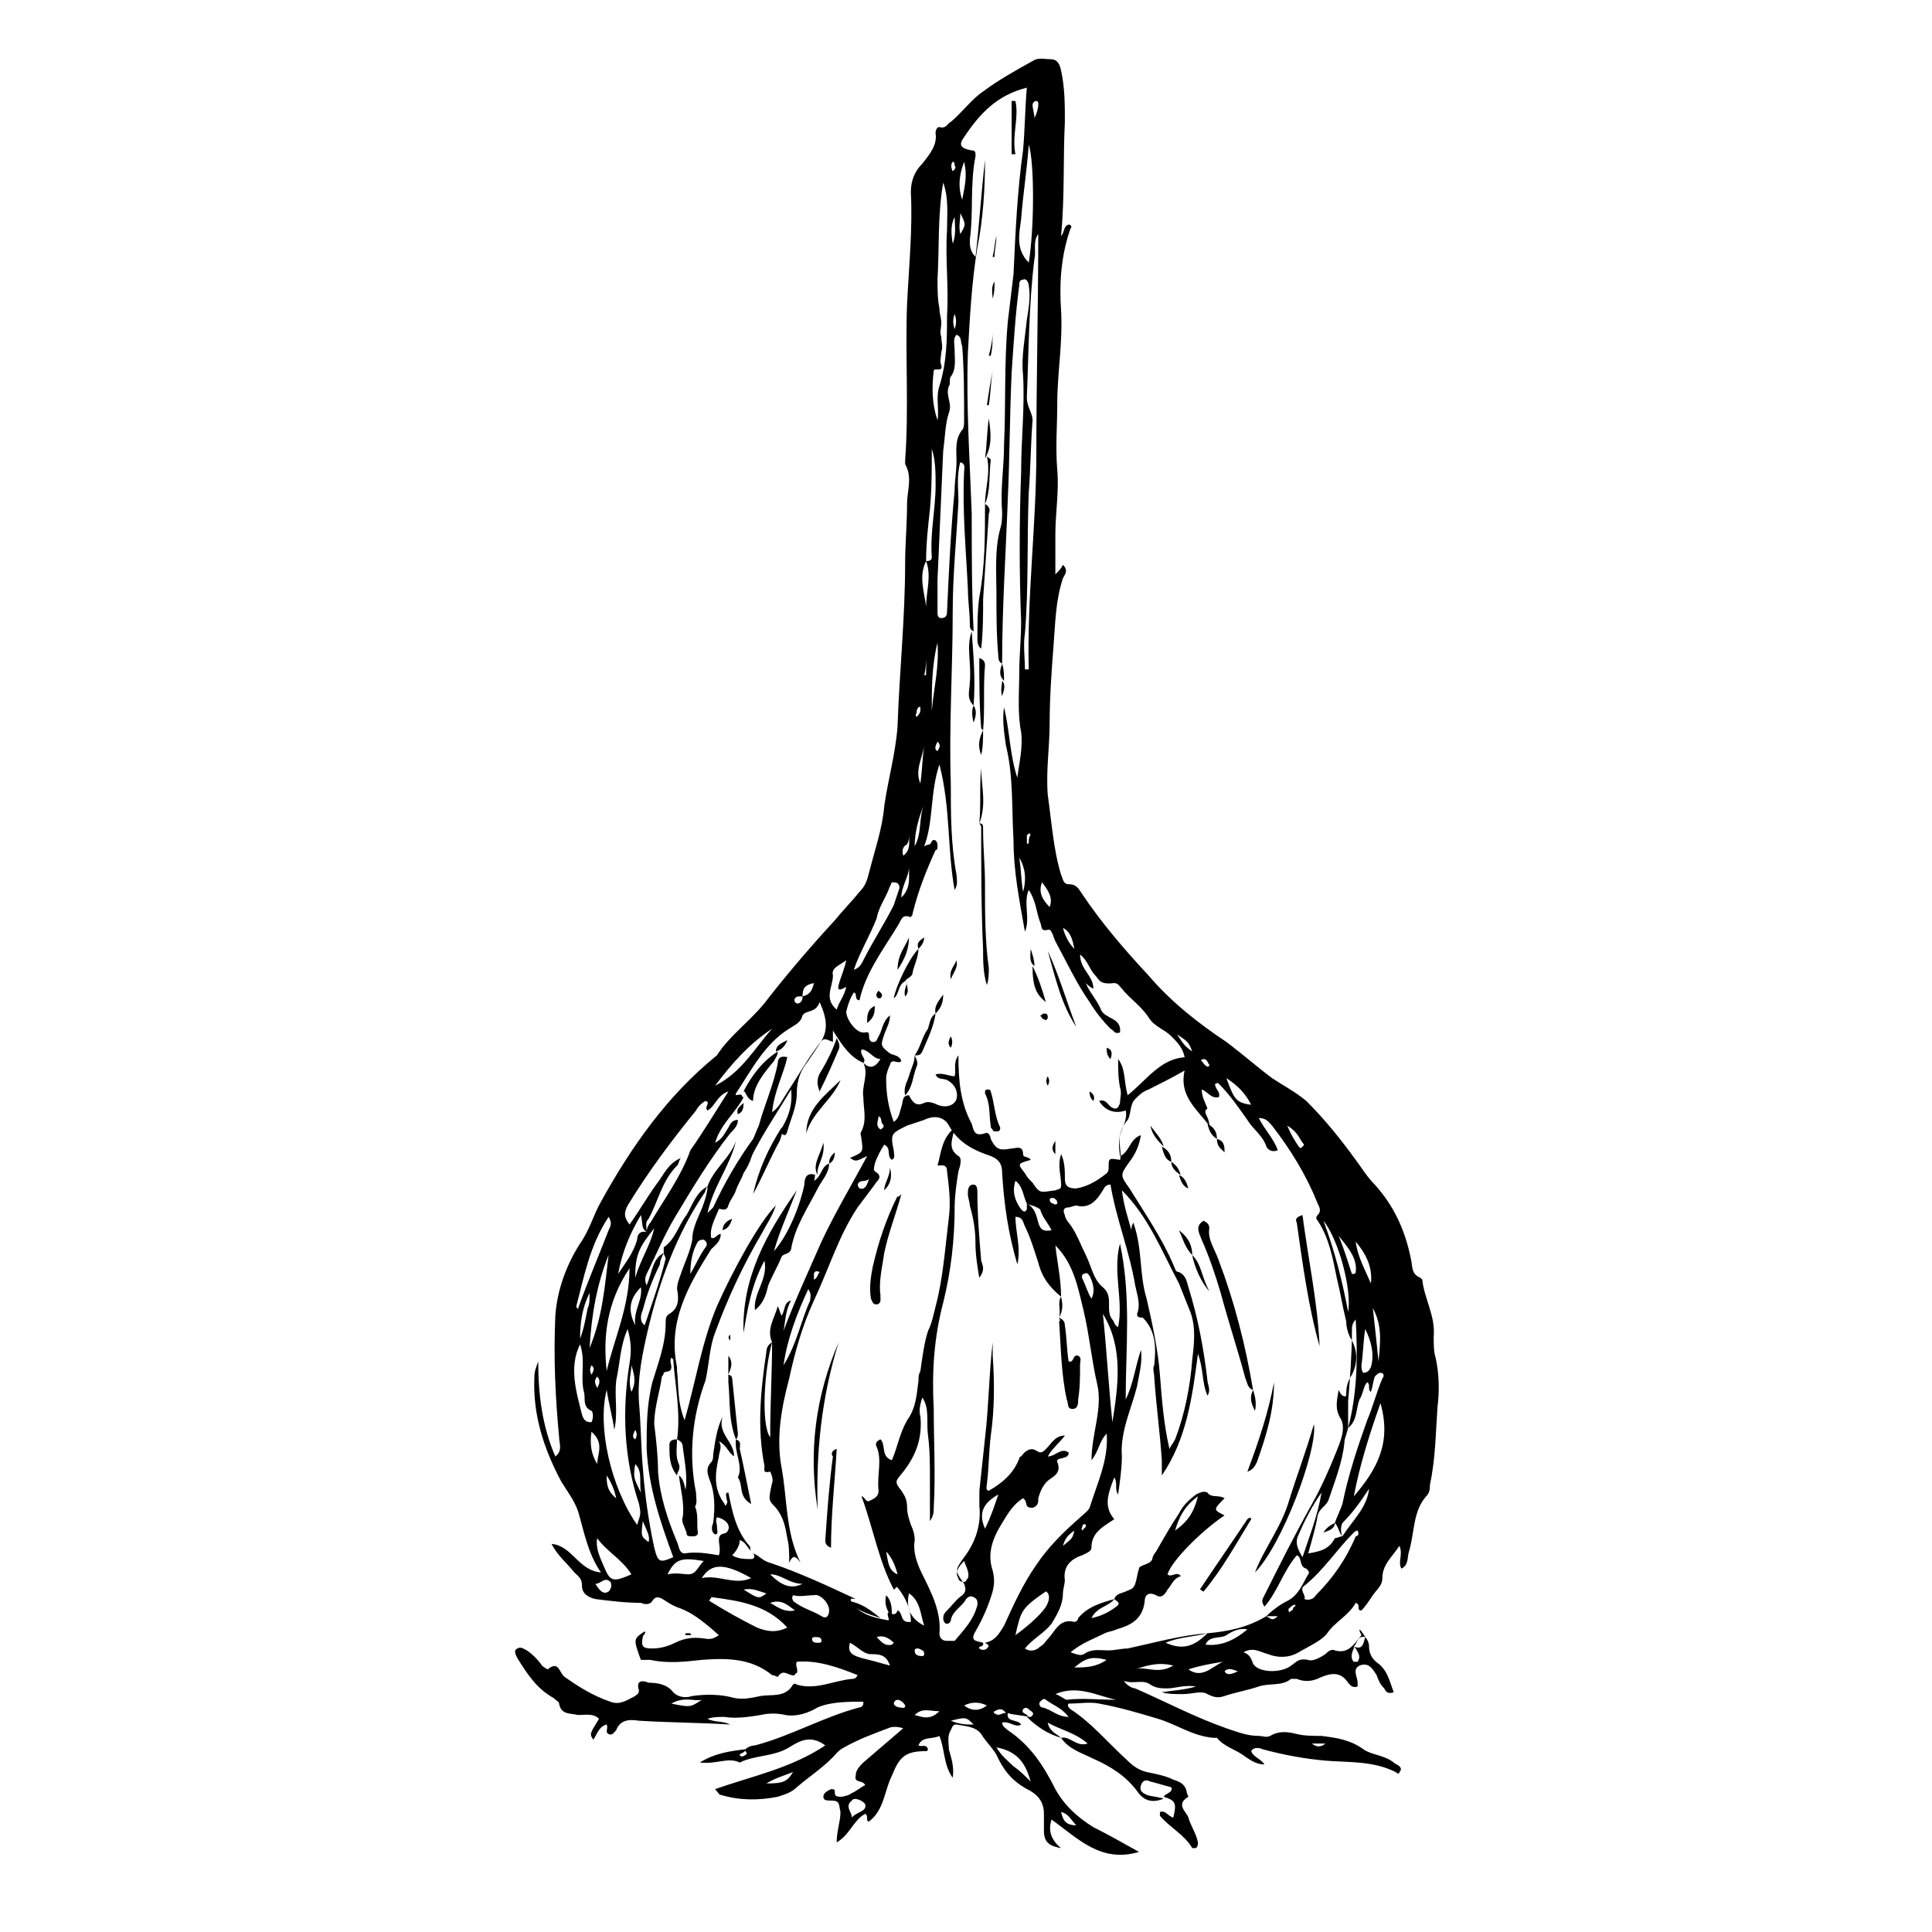 <?xml version="1.0" encoding="UTF-8"?>
<!-- Uploaded to: ICON Repo, www.svgrepo.com, Generator: ICON Repo Mixer Tools -->
<svg fill="#000000" width="800px" height="800px" version="1.1" viewBox="144 144 512 512" xmlns="http://www.w3.org/2000/svg">
 <g>
  <path d="m505.8 577.84c0.504 0.504 1.008 1.512 1.008 2.519 0 2.016 1.008 3.527 2.519 4.535 2.519 2.016 3.023 5.039 4.031 7.559-1.512 0.504-2.016 0-2.519-1.008-1.008-1.008-1.512-2.016-2.016-3.527-1.008-1.512-2.016-3.527-4.535-2.519-2.016 1.008-0.504 3.023-0.504 4.535v1.008c-1.512 0.504-2.016-0.504-2.519-1.008-2.016-3.023-4.535-2.519-7.055-1.512-2.016 1.008-4.031 1.512-6.551 0.504h-1.512c-2.519 2.016-5.543 1.008-8.566 2.016-3.023 1.008-6.047 1.512-9.07 2.519-1.512 0.504-2.519 0.504-4.535-0.504-1.512-1.008-4.031 0-6.551 0-2.016 0-4.031 0-5.543-0.504 3.023-0.504 5.543-0.504 9.07-1.512-3.012-0.508-5.531 0.5-7.547 0.5-1.512 0-3.023 0-4.535-1.008-2.016-1.512-4.535 0-7.055-1.008 1.008 1.512 2.519 2.016 3.023 2.016 8.062 3.527 15.617 7.559 24.184 10.578 3.023 1.008 5.543 2.016 8.566 2.016 1.008 0 2.016 0.504 3.023 0 2.519-1.512 5.039-1.008 7.055-0.504 2.016 0.504 4.535 0.504 6.551 0.504 4.031 0.504 7.559 1.008 11.082 3.527 2.016 1.512 5.543 1.512 8.062 3.527 0.504 0.504 1.008 0.504 1.512 1.008 0.504 0.504 0.504 1.008 0 1.512 0 0.504-0.504 0.504-1.008 0-6.047-3.023-12.594-2.519-18.641-3.023-5.543-0.504-11.082-1.512-16.625-3.023-1.008-0.504-2.519-0.504-3.023 0.504 0.504 1.512 2.519 2.016 3.527 3.527-2.016 0-3.527-1.008-5.039-2.016-2.519-2.016-5.543-2.519-7.559-5.039h-1.008c-5.543-0.504-9.574-3.527-14.609-5.039-5.039-1.512-10.078-3.023-15.617-4.031-2.519-0.504-5.039 0-8.062 0-0.504 0.504 0 1.008 0.504 1.512 5.543 3.527 10.078 9.07 15.113 13.602 1.512 1.512 3.023 2.519 5.039 3.023 2.519 0.504 5.039 1.008 7.055 2.016 1.512 0.504 3.023 1.008 3.527 3.023 0 0.504 0.504 1.512 0.504 1.512-3.527 2.016-0.504 4.031 0 5.543 0.504 2.016 2.016 4.031 2.519 6.551 0 0.504 0 1.008-0.504 1.512h-1.008c-2.016-3.527-6.047-5.543-8.566-8.566v-1.008c1.512-0.504 2.016 1.008 3.527 1.512 1.008-4.031 0.504-4.535-2.519-5.543 0.504-1.008 2.519-1.008 2.016-2.519-2.016-0.504-3.527-1.008-5.543-1.512-1.008-0.504-2.016-0.504-2.519 1.008-0.504 1.512 0.504 2.016 1.512 2.519 1.512 0.504 3.023 0.504 4.535 1.008-2.523 1.012-5.043 1.012-7.059-2.012-3.023-4.031-7.055-6.551-11.586-8.566-3.023-1.512-6.551-2.519-8.566-5.543 2.519-0.504 4.031 2.519 7.055 1.512-3.527-3.023-7.055-3.527-10.578-5.543 0.504 2.519 2.519 3.023 3.527 4.031-3.527-1.008-6.551-3.023-9.07-5.543h1.008c1.512-1.008 0-1.512-0.504-2.016s-1.008-0.504-1.512 0c-0.504 1.008 0.504 1.008 1.008 1.512l0.504 0.504c-2.016-0.504-4.031-0.504-5.543-1.008h-0.504c-1.008-1.512-2.016-1.008-3.023-0.504 0 0-0.504 0.504 0 0.504 1.008 1.008 2.016 0 2.519 0h1.008c-0.504 2.519 2.519 1.512 3.527 3.023-1.512 1.008-3.023-1.008-5.039-0.504 0 1.008 1.008 1.512 1.512 2.016 6.047 4.031 9.574 9.574 12.594 15.617 2.519 4.535 6.047 7.559 10.078 10.078 4.031 2.016 7.559 4.031 12.09 6.551-10.078 3.023-16.121-3.527-23.176-8.566-1.008 3.023 0 5.543 2.519 7.559-3.023-0.504-4.535-1.512-4.535-4.535v-4.535c0-2.519-1.008-4.535-3.527-6.047-4.031-2.016-6.551-4.535-8.566-8.566-1.008-2.519-3.023-4.031-4.535-6.551-1.512-2.016-4.031-2.016-6.551-2.519-1.008 0-1.008 0.504-1.512 1.512-1.008 1.512-0.504 3.527-0.504 5.039 0.504 2.016 1.512 4.535 1.008 7.559-2.519-3.527-2.016-7.559-3.527-11.082-2.016 1.008-4.535 0-5.543 2.519 1.008 0.504 2.016-0.504 2.519 1.008 0 0 0 0.504-0.504 0.504-5.543 0-7.055 1.512-9.07 6.551-2.016 4.031-2.016 9.07-6.047 12.09-1.008 0 0-1.512-1.008-2.016-3.023 1.512-4.031 5.543-7.559 7.559 0-3.023 1.008-5.543 1.008-8.062-0.504-2.016 0-3.023-2.519-3.023-1.008 0-2.016 0-2.016-1.008 0-1.008 1.008-1.512 2.016-2.016 0.504 0 1.008 0 1.008 0.504 0 1.008 0 1.512 1.512 1.512 1.008 0 2.519-0.504 3.023-1.008 0.504 0 3.023-2.016 3.527-2.016-0.504-1.512-3.023-0.504-2.519-2.519 0-1.512 1.008-2.519 2.016-3.527 3.527-3.023 7.055-6.047 10.578-9.07-1.512-0.504-3.023-0.504-4.031 0-4.031 1.512-8.062 3.023-11.586 5.039-1.008 0.504-1.512 1.008-2.016 1.512-3.023 3.527-7.055 6.047-10.578 9.07-1.512 1.512-3.527 2.016-5.039 2.519-5.039 1.008-10.078 1.008-15.113-0.504-0.504 0-0.504-0.504-1.512-1.512 10.078-3.527 20.152-5.543 29.223-11.586-4.031-3.023-7.055-1.008-9.574 0.504-4.031 2.519-9.07 2.016-13.098 4.031-3.023-1.512-6.047 0.504-10.578 0 4.031-2.519 8.062-3.023 12.09-3.527 0 1.008-1.512 1.008-1.512 1.512s1.008 0.504 1.512 0c1.008-0.504-0.504-1.008 0-1.512s1.512-1.008 2.519-1.008c9.574-2.519 18.137-7.559 27.711-10.078 0.504 0 1.008-0.504 1.008-1.008v-0.504c-4.031 0-8.566 0-12.09 1.512-2.519 1.512-5.543 2.519-8.566 2.016-2.016-0.504-4.535-0.504-6.551 0-3.023 0.504-6.551 1.008-9.574 0.504-1.512 0-3.023 0-4.535 0.504 2.016 1.008 4.031 0.504 6.047 1.512-8.062-0.504-16.121-0.504-24.184-1.008-3.023-0.504-5.039 0-6.047 2.519-0.504 0.504-1.008 1.512-2.016 1.008-1.008-0.504 0-1.512-0.504-2.519-2.016 0.504-2.519 2.519-3.527 4.031-1.008-1.512-1.008-1.512 1.512-5.543-1.512-1.512-3.527-1.008-5.543-1.008-2.016-0.504-4.535 0-5.039-3.023 0-0.504-1.008-1.008-1.512-1.512-4.535-2.519-7.055-6.551-9.574-10.578-0.504-1.008-1.008-2.016 0-2.519 1.008-0.504 1.512 0 2.519 0.504 1.512 1.008 3.023 2.519 4.031 4.031 0.504 0.504 1.512 1.008 1.512 1.008 3.023-2.519 3.023 1.008 4.535 2.016 3.527 2.519 7.559 5.039 12.09 6.551 2.519 1.008 4.535-0.504 6.551-1.512 0.504-0.504 1.008-0.504 1.008-1.512-1.008-3.023 1.512-2.519 2.519-2.016 2.519 0 5.039 0.504 6.551 2.519 1.512 1.512 3.527 1.512 5.039 1.008 3.527-0.504 7.559-0.504 11.082 0.504 2.519 0.504 4.535 0 7.055-0.504 3.023-0.504 6.551 0.504 8.566-3.023 0 0 0.504-0.504 1.008 0 5.039 1.512 9.574-1.008 14.609-1.512 0.504 0 1.008 0 1.512-1.008-5.039-2.016-10.578-4.031-16.121-3.527-0.504 1.008 0.504 2.016 0 3.023 0 0-0.504 0-0.504 0.504-1.512 0.504-3.023-2.016-4.535 0.504 0 0-1.008-0.504-1.512-0.504-5.543-4.535-12.09-4.535-18.641-4.031-4.535 0.504-9.07 1.008-13.602 0h-2.519c-2.016-5.543-2.016-5.543 1.008-7.559 0.504 0.504-0.504 1.008-0.504 1.512-0.504 2.519 0 3.023 2.519 3.023 2.016 0 4.031-0.504 6.047-1.512 3.023-1.512 5.543-1.512 8.566-1.008 1.008 0 1.512 0 3.023-1.008-5.031-4.531-7.551-6.043-10.07-7.051-1.512-0.504-2.519-1.008-4.031-2.016-1.512-1.008-2.519-1.512-3.527 0-0.504 1.008-2.016 1.008-3.023 0.504-4.031 0-8.062-0.504-12.09-1.008-2.016-0.504-3.527-1.512-3.527-3.527s-1.008-2.519-2.016-3.527c-2.016-2.519-4.535-4.535-6.047-7.559 5.543 0.504 7.055 7.055 13.098 7.559-3.527-5.039-4.535-11.082-6.047-16.121-1.008-3.023-3.023-5.543-4.535-8.062-4.535-8.566-7.559-17.633-7.055-27.711 0-1.512 0.504-2.519 1.008-4.031 0 8.566 1.008 17.129 4.535 25.191 2.016-1.512 1.008-3.527 1.008-5.039-1.008-10.578-1.512-21.16-1.008-32.242 0.504-7.055 3.023-13.602 6.551-19.145 2.519-3.527 3.527-7.559 5.543-11.082 8.062-14.609 17.633-28.215 30.73-38.793 3.527-5.543 9.574-9.574 13.602-15.113 5.543-7.055 11.586-14.105 17.633-20.656 2.016-2.519 4.535-5.039 6.551-7.559 1.512-1.512 2.016-3.023 2.519-5.039 1.512-6.047 3.527-11.586 4.031-17.633 1.008-7.055 3.023-14.105 3.527-21.16 0.504-14.609 2.016-28.719 2.016-43.328 0-5.039 0.504-10.078 0.504-15.617 0-3.527 1.512-7.055-0.504-10.578v-1.008c1.008-13.602 0-27.711 0.504-41.312 0.504-10.078 1.512-20.152 1.008-29.727 0-3.023 1.008-5.543 3.023-7.559 2.016-2.519 4.031-5.039 3.527-8.062 0-1.008 0.504-2.016 1.512-1.512 1.516 0.008 1.516-1 2.523-1.504 3.023-2.519 5.543-6.047 8.566-8.062 4.031-3.023 8.566-5.543 13.098-8.062 1.512-1.008 3.023-0.504 4.535-0.504s2.519 0.504 3.023 3.023c1.008 4.535 1.008 9.07 1.008 13.602-0.504 10.078 0 19.648-1.008 30.23 1.008-1.008 0.504-2.519 2.016-3.023 0.504 0 1.008 0.504 0.504 1.008-2.519 7.055-3.023 14.609-2.519 21.664 0.504 8.566-1.008 16.625-1.008 24.688 0 6.047-0.504 11.586 0 17.633 0.504 5.543-0.504 11.586-0.504 17.129v10.578c1.008-1.008 1.512-1.512 2.016-2.519 1.512 1.512 0.504 2.519 0 3.527-2.016 6.047-2.016 12.09-2.519 18.137-0.504 6.551-1.008 13.602-1.008 20.152 0 6.551-1.008 12.594-0.504 19.145 1.008 7.055 1.512 14.609 3.527 21.16 0.504 1.008 0.504 2.519 2.016 2.519 2.016 0 2.519 1.008 3.527 2.519 5.039 7.559 11.082 14.609 17.633 21.664 6.047 7.055 13.098 12.594 20.656 17.633 4.031 3.023 8.062 6.551 12.09 9.574 3.023 2.016 6.047 3.527 9.07 6.047 5.039 5.039 9.07 10.078 13.098 15.617 1.512 2.016 3.023 4.535 5.039 6.551 5.039 5.543 8.062 12.09 9.574 19.648 0.504 2.016 0 4.031 2.519 5.039l0.504 0.504c0.504 5.039 3.527 9.574 3.023 15.113 0 2.016 0 4.031 0.504 5.543 1.008 4.535 1.008 9.07 0.504 13.098-0.504 7.055-0.504 13.602-2.016 20.656 0 1.008 0 2.016-1.008 3.023-3.527 4.031-3.023 9.574-4.535 14.609-0.504 1.512 0 3.527-2.016 4.535-1.008-2.016 0.504-3.527-0.504-6.047-2.016 3.023-4.535 5.039-4.535 8.566 0 2.016-1.512 3.023-2.519 4.535-1.008 1.512-2.016 3.023-3.023 4.031-1.512 0 0-1.512-1.512-2.016-2.016 3.527-5.543 5.039-7.559 8.062-1.512 2.016-5.039 3.527-7.559 5.039-2.519 1.512-5.543 1.512-8.062 0.504-2.016-0.504-4.031-2.016-6.551-0.504 1.512 0.504 2.016 1.512 2.519 3.023 1.512 2.519 7.559 2.519 10.078 0.504 1.512-1.008 2.016-2.016 4.535-1.512 1.008 0.504 3.023-0.504 4.535-1.512 0.504-0.504 1.512-1.512 2.519-1.008 3.527 1.008 5.039-1.512 7.055-4.031-1.008-2.019-0.508-2.019 1.004 0.5-2.016-0.504-2.016 1.512-3.023 2.519v0.504c-0.504 1.008-1.008 2.519 0 3.527h1.008c1.008-1.512 0-2.519-0.504-3.527 0 0-0.504-0.504-0.504-0.504 2.519 1.008 2.519-1.008 3.023-2.519zm-149.12-169.79c2.016-0.504 2.519-1.512 3.023-3.527-2.519 0.504-3.023 1.512-3.023 3.527h-1.008c-0.504 0-1.512 0.504-1.008 1.512 0.504 0.504 1.008 0.504 1.512 0 0.504-0.504 0.504-1.008 0.504-1.512zm59.449 54.918c-1.008-2.016-1.008-4.535-3.023-6.047-1.008 3.023 0 5.543 1.512 7.559 0.504 0.504 1.008 1.008 1.512 0v-1.512c2.016 1.008 2.519 3.023 3.023 5.039 0.504 1.512 1.008 2.519 3.527 2.016-1.008-2.016-2.519-3.527-3.023-5.543-1.512-1.012-2.519-1.012-3.527-1.512zm-26.703-170.29c0.504 0 1.512 0 1.512-1.008-0.504-6.551 1.008-12.594 1.008-19.145 0-3.023 0-6.551-1.008-9.574 0 5.543 0 10.578-0.504 16.121-0.504 4.535-1.008 9.07-1.008 13.605-2.016 4.031-0.504 8.062 0 12.09 0-4.031 1.512-8.059 0-12.09zm-63.984 247.37c1.008-4.031 0-8.566-0.504-12.594 0-1.008-0.504-1.512-1.512-2.016 1.008-7.055-0.504-14.105-1.008-21.16l-0.504-0.504c-0.504 1.008 0 1.512 0 2.519 0 1.512-1.512 1.008-2.016 1.512 0 0.504-0.504 1.008-0.504 1.008-0.504 4.031-2.016 8.062-2.016 12.594 0.504 4.031 1.008 8.566 1.008 12.594 0.504 6.551 2.519 12.594 5.039 18.641 0.504 1.008 0.504 3.023 2.016 3.023 3.023-0.504 6.047 0 9.07 0.504 0.504-1.512 0-3.023 0-4.031 0-2.016 1.512-1.512 2.016-2.016 1.512-1.512 0-3.527-2.519-4.031-0.504 1.008 0 1.512 0 2.519 0 1.008 0.504 2.016-0.504 2.016-1.008-0.504-1.008-2.016-0.504-3.023 0.504-4.031 0.504-8.062-1.008-11.586-0.504-1.512-1.008-3.023 0.504-4.535 0.504-0.504 0.504-1.512 0.504-2.016 0.504-3.527 1.008-7.055 2.519-10.078-1.512 4.535 3.023 6.551 3.023 10.578-1.512-1.008-2.016-3.023-4.031-4.031 1.008 1.512 0 3.023 0 4.031-1.008 4.535-1.512 8.566 1.512 12.594 0 0.504 0.504 0.504 0.504 0 0.504-0.504 0-1.008 0-1.512s-0.504-1.512 0.504-1.512c1.008 5.039 2.016 10.078 5.543 14.105 0.504 0.504 0 1.008 0.504 1.512-1.008-1.008-1.512-2.519-3.023-3.023 0 1.512-1.008 3.023-2.016 4.031 1.512 1.008 3.527 1.008 5.039 1.008 1.008 0 1.008-1.008 0.504-1.512 1.512 0.504 2.519 2.016 4.535 2.519 7.559 2.519 15.113 6.047 22.672 9.574-0.504 0-2.016-0.504-1.008 1.008 2.016 3.023 6.047 4.031 9.07 4.535 1.512 0.504 0-1.008 0.504-2.016 1.008 0.504 2.016 1.008 2.519-0.504 1.512 0.504 0.504 3.527 3.527 3.023 0-3.527-1.512-6.551-3.527-9.07-0.504-0.504-0.504 0.504-1.008 0.504-4.031-7.559-5.543-16.625-8.566-24.688 1.008 0 1.008 2.016 2.519 1.008 1.008-0.504 2.016-1.008 2.016-2.519-0.504-4.031 1.008-8.062-0.504-11.586-0.504-1.008 0-1.512 1.008-2.016 1.512 1.512 0 4.535 3.023 5.543 1.512-3.527 2.016-7.055 4.031-10.578 2.519-3.527 2.519-7.055 3.023-10.578 0-1.008 0-1.512 0.504-2.519 0.504-3.527 1.008-7.559 2.016-10.578 1.008-2.016 1.512-4.535 2.016-6.551 2.016-7.559 2.519-15.617 3.527-23.68 0.504-4.031 0-8.062-0.504-12.09 0-2.016-1.512-1.512-2.519-1.512 1.008-3.527 1.008-7.055 4.535-10.078-0.504 3.023-2.016 5.543 1.008 7.559 1.008 0.504 0.504 2.519 0 4.031-0.504 3.023-1.008 6.551-1.008 9.574 0 8.566-1.008 17.129-3.023 25.191-2.519 9.574-3.023 18.641-2.519 28.215 0 8.566 0.504 17.129 0 26.199 0 1.008 0 2.016-1.008 3.527v-11.082c0-4.031 0-7.559-0.504-11.586-0.504-3.527 0.504-7.055-1.512-10.078-0.504 1.512-1.008 3.527-0.504 5.039 0.504 5.543-1.008 10.078-4.535 14.609-2.016 2.519-2.519 2.519-0.504 5.039 1.008 1.512 1.512 2.519 1.512 4.535 0 1.512 0.504 3.023 1.008 4.535 0.504 1.008 1.008 2.519 1.008 4.031-0.504 3.023 0.504 6.047 2.016 9.07 2.519 5.039 5.039 10.078 4.535 15.617 0 1.512 1.008 2.016 2.016 2.016h2.016c2.519-3.023 5.039-5.543 6.047-9.574 0-1.008 0-1.512-1.008-2.016-1.008-0.504-1.512 0-2.016 0.504-1.008 2.016-3.527 3.023-4.031 5.543 0 0.504-0.504 1.008-1.008 1.008s-1.008-0.504-1.008-1.512c0-1.008 0.504-1.512 1.008-2.016 1.512-1.512 2.519-3.023 4.031-4.031 1.008-1.008 1.008-1.512 0.504-3.023-2.519-3.527-2.519-3.527 0-7.055 3.023-4.031 4.535-8.566 4.031-13.602v-4.031c0.504-4.535 1.008-9.574 1.512-14.105 1.008-8.566 1.008-16.625 2.016-25.191v3.527c0.504 7.055 0.504 14.105-0.504 21.16-0.504 4.031-0.504 8.566-1.008 12.594 0 0.504-0.504 2.016 0.504 2.016 3.527-2.016 6.551-4.535 8.062-8.566 0-0.504 0.504-0.504 0.504-0.504 1.008-1.512 2.519-2.519 4.031-1.512 1.512 1.008 2.016 0 3.023-1.008 1.008-1.008 2.016-3.023 4.535-3.023-1.512 2.016-3.527 3.527-4.535 5.543 2.016 0 3.527-2.519 5.543-1.008 0 2.016-3.527 1.008-3.023 2.519 1.008 2.519-0.504 3.527-2.016 4.535-1.512 1.008-2.519 3.023-3.023 5.039 0 1.008 0 2.016-1.512 2.519-2.531-0.008-1.02-1.52-2.531-2.527-2.519 1.512-4.031 4.031-5.543 6.551-2.519 4.031-4.031 8.062-2.519 12.594 0.504 2.016 0.504 3.527 0 5.543-1.008 3.527-2.519 7.055-4.535 10.578-1.512 2.519 0 2.519 2.016 3.023v0.504c0 0.504-1.512 0.504-1.008 1.008 0.504 0.504 1.512 0.504 2.016 0 1.008-1.008 0-1.008-0.504-1.512 2.519-0.504 3.527-2.016 5.039-4.535 2.519-5.543 5.039-11.082 8.566-16.121 3.023-4.535 7.055-8.566 11.082-12.09 1.008-1.008 2.519-2.016 3.023-3.023 2.016-6.551 5.039-12.594 4.535-19.648-2.016 2.012-2.016 4.531-4.031 7.051 0-7.055 3.023-13.602 1.512-20.152-1.512-6.551-2.016-12.594-3.527-19.145-1.512-6.047-2.519-12.594-7.559-17.633 0.504 4.535 1.512 9.07 1.512 13.602-3.023-2.519-5.039-5.039-6.047-9.07-1.008-3.023-2.016-6.551-3.527-9.574-0.504-1.008-0.504-2.519-2.519-2.519 0 4.031 1.512 8.062 0.504 12.594-2.519-8.566-3.527-16.121-4.031-24.184 0-2.016-0.504-3.527-3.023-4.535-4.535-1.512-8.566-3.527-11.082-8.062-1.008-2.016-3.527-3.023-6.551-1.512-1.512 0.504-3.023 1.008-4.535 1.512-4.031 2.016-4.535 2.016-3.527 6.551 0 1.008 0.504 2.016-0.504 2.519-1.512-1.008 0-3.023-2.016-4.031-1.008 1.512-2.016 3.527-2.519 5.039 0 0.504-0.504 1.512 0 2.016 2.519 1.512 0.504 2.519 0 3.527-1.512 2.016-3.023 4.031-4.535 6.047-5.039 7.559-7.559 16.121-11.586 24.688-3.023 6.551-5.039 13.602-6.551 20.656-2.016 7.559-3.527 15.617-2.016 23.68 1.512 8.062 1.008 17.129 5.039 25.191-1.008-1.512-2.016-2.519-3.023 0 0-2.519 0-4.535-0.504-6.551-0.504-3.023-1.008-5.543-3.023-8.062-2.016-2.016-2.016-2.016-1.008-6.551 0.504-1.008-0.504-3.023-0.504-3.023-2.016 0.504-1.512-0.504-1.512-1.512-2.016-10.078-1.008-20.152 0.504-30.23 0-1.008 0.504-2.016 1.512-2.519-2.016 7.055-3.023 21.664-0.504 25.191 0-9.07 0.504-17.129 0.504-25.191-1.512-3.527 0.504-6.047 1.512-9.574 0.504 1.008 0.504 1.512 1.008 2.519 1.008-1.512 0.504-3.527 2.519-4.031-1.512 2.519-1.512 5.543-2.016 8.062 3.023-8.062 6.551-15.617 10.078-23.68 3.527-7.559 8.062-15.113 12.09-22.672-3.023 1.512-3.023 1.512-4.535 0.504 3.527-1.512 3.527-1.512 3.023-5.039 0-0.504-0.504-1.512 0-2.016 1.512-3.023 0.504-6.047 0.504-9.07-0.504-3.023 1.512-6.047 0-9.07 1.512 1.512 3.023 1.512 4.535-1.008-2.016 0-3.023-2.519-5.039-2.519-0.504 1.512 1.512 2.519 0.504 3.527-3.527-1.512-5.543-4.535-8.062-8.566v3.023c-1.512-0.504-2.519-1.512-3.527 0.504-1.008 1.512-2.016 3.023-3.023 4.535-2.016 2.519-3.023 5.039-3.023 8.566 0 3.527-1.512 6.551-2.519 10.078-0.504 2.016-1.512 0.504-2.016 0 2.016-3.023 3.527-6.551 3.023-11.082-3.023 5.039-6.047 9.574-8.566 14.105-0.504 1.008-1.512 2.519-2.016 4.031-0.504 1.512-1.008 2.519-2.016 4.031-0.504 1.512-1.512 3.023-2.016 4.535-0.504 1.512-1.512 2.519-2.016 4.031-0.504 2.016-2.519 0.504-2.519 1.008-1.008 2.519-2.519 5.039-2.016 7.559 1.008 0.504 1.512-1.008 2.519-1.008 0 2.016-1.512 3.023-2.519 4.031-6.047 9.574-11.586 19.145-9.07 31.234v1.008c0.504 4.031 0 8.062 2.016 13.098 3.023-10.578 4.535-20.656 8.566-30.23 4.031-9.07 11.082-22.168 15.617-26.703-1.008 3.023-2.519 5.039-3.527 7.055-5.039 8.566-9.07 17.129-12.594 26.703-1.512 4.031-1.512 8.062-2.519 12.594-3.527 9.574-4.535 19.648-2.519 29.727 0 1.512 0.504 3.023-0.504 4.031-0.992-2.004-2-3.012-2.504-3.516zm-10.074-69.527c0-1.008 0.504-2.016 1.008-2.519 3.527-6.047 8.062-12.09 10.578-19.145 3.527-5.039 6.551-10.078 10.078-15.617-3.023 1.008-3.527 4.031-5.543 5.039-1.008-1.008 1.008-2.016-0.504-2.519-1.008 0.504-2.016 1.512-2.519 2.519-6.551 8.062-12.594 16.121-18.137 25.191-1.008 2.016-1.008 3.023 0.504 5.039 2.519-3.527 4.535-7.055 7.055-10.578 2.016-2.519 3.023-5.543 6.551-7.055-0.504 0.504-0.504 1.512-1.008 2.016-4.031 4.031-5.039 9.574-7.559 14.105-1.008 1.004-0.504 2.012-0.504 3.523-1.512-1.008-1.008-2.519-1.512-4.535-3.023 5.039-5.039 10.078-6.047 15.617 2.016-3.023 4.031-5.543 5.039-9.07 0-1.004 0.504-2.516 2.519-2.012zm184.39 80.609c-1.008-1.008-1.008-2.519-2.016-3.527 0.504-1.512 1.512-3.527 2.016-5.039 1.512-7.559 4.031-15.113 6.551-22.168 1.512-3.527 2.519-7.559 4.031-11.082 0.504-0.504 0.504-1.512-0.504-1.512-0.504 0-1.008 0.504-1.512 1.008-0.504 1.512-0.504 2.519-1.008 4.031-1.008-0.504 0-2.016-1.008-2.519-1.008 1.008-1.008 3.023-2.016 4.535-1.008 2.519-0.504 5.543-3.023 7.559 2.519-9.574 2.519-19.145 2.016-28.719-1.008 1.008-1.008 2.016-1.008 3.023 0 6.047-0.504 12.594-1.008 18.641v6.551c0 1.512-1.008 3.023-1.008 4.535-0.504 5.039-2.519 10.078-4.031 14.609-0.504 2.016-2.519 2.519-3.023 4.535-0.504 3.023-1.512 6.551-2.519 10.078 3.023-0.504 5.543-1.008 7.055-4.031 0.504-0.004 1.512-0.508 2.016-0.508 2.519-4.031 6.551-7.559 7.055-12.594-2.016 3.023-4.031 6.047-7.055 9.07-0.504 1.004-0.504 2.516 0 3.523zm-179.86-75.066c-0.504 1.008-1.008 2.016-1.008 3.023-2.016 4.031-3.527 8.062-4.535 12.09-0.504 1.008-1.008 3.023 0.504 4.031 2.016-6.047 4.031-11.586 5.543-17.633 0-0.504-0.504-1.008-0.504-1.512v-1.512c3.023-2.016 4.031-6.047 6.047-8.566 1.512-2.519 2.519-6.047 5.543-7.559-0.504 0.504-0.504 1.512-1.008 2.016-7.055 10.578-11.586 22.672-14.609 35.266-1.512 6.551-3.023 13.098-2.519 20.152 0.504 5.543 0.504 11.586 1.008 17.129 0.504 7.055 1.512 14.105 3.023 21.16 1.008 4.031 1.512 4.031 5.039 2.519-3.527-9.574-6.551-18.641-7.055-28.719 0-6.047 0-11.586 1.512-17.633 1.512-5.039 3.527-10.078 3.527-15.617 0-1.008 0-2.016 1.008-2.519 2.519-1.512 2.519-4.031 2.016-6.551 0-1.512 0.504-2.519 1.008-4.031 1.008-3.023 2.519-6.047 3.023-9.07 0-3.527 2.016-6.551 3.023-9.574 0.504-1.512 1.008-3.023 1.008-4.535 1.512-4.535 6.047-7.559 7.559-12.09-1.512 6.551-6.047 12.09-7.559 19.145 0.504-0.504 1.008-1.008 1.512-1.512 3.023-6.551 6.551-12.594 10.578-18.137 0.504-1.008 1.008-2.519 1.512-3.527 1.512-5.543 4.031-11.082 5.039-16.625 0-1.008 0.504-2.016 2.519-1.512-1.008 4.535-3.527 9.07-4.031 14.609 2.016-1.512 2.519-3.023 3.527-4.535 3.023-4.535 5.543-9.07 8.566-13.098 3.023-3.527 2.519-7.055 0.504-11.586-1.008 3.023-3.527 2.016-4.535 3.527-0.504 2.016-2.016 2.519-3.527 3.527-6.551 4.031-10.078 11.082-14.105 17.129-0.504 1.008 1.008 0 1.512 0.504 0 0 0 0.504 0.504 0.504-2.016 4.031-6.047 7.055-7.559 12.09 2.016-1.008 2.519-2.519 3.527-4.031 0.504-1.008 1.008-2.016 2.519-2.016 0 1.512-1.008 2.519-2.016 3.527-5.543 7.055-10.078 14.609-14.609 22.168-3.023 5.039-5.039 10.078-7.559 15.113-0.504 1.008-0.504 2.016 0 3.023 1.504-3.516 1.504-7.043 4.527-8.555zm144.59-33.754c-3.527-4.535-8.062-8.062-6.551-14.609-3.527 2.016-6.551 3.527-9.574 5.039-1.512 0.504-2.519 1.512-3.527 2.519-1.512 1.512-1.008 4.031-2.016 5.543-2.512 3.016-2.512 6.039-2.008 9.566 2.519-1.008 2.519-4.535 5.543-5.543-0.504 3.023-1.512 5.039-3.023 7.055-2.519 3.527-2.519 3.527 0 7.055 4.031 6.551 8.566 13.098 11.586 20.152 0.504 1.008 0.504 2.016 1.512 2.016 2.016 1.008 2.016 2.519 2.519 4.031 2.519 8.062 4.031 16.121 5.039 24.688 0 1.008 1.008 2.519 0 4.031-1.512-3.527-1.008-7.055-2.519-11.082-1.512 11.586-3.023 22.672-9.574 32.242v-4.031c-0.504-7.559-1.512-14.609-2.016-22.168 0-1.008-0.504-2.016 0-3.023 0.504-4.535 0.504-9.07-3.023-12.594-1.512-0.004-1.512-0.508-1.512-1.012 1.008-2.519 0-5.039-0.504-7.559-1.512-9.07-5.039-17.633-6.551-26.703-1.008 0-1.512 0.504-2.016 1.512-1.512 2.519-3.527 5.039-7.055 4.031-0.504 0-1.512 0.504-2.016 0.504-1.512 0-1.512 1.008-1.008 2.016 0 0.504 0.504 1.512 1.008 2.016 2.016 2.519 3.023 5.543 4.535 8.566s2.016 6.551 4.535 8.566c3.023 2.519 0.504 6.047 2.519 8.566 0.504 0.504 0.504 1.512 1.512 2.016 1.512-7.055-1.512-14.609 0.504-22.168 3.023 14.105 1.512 27.711 1.512 41.312 2.016-4.031 2.519-8.566 4.031-13.098 0.504 3.023-0.504 6.551-1.008 9.574-1.512 6.047-4.535 12.09-4.031 18.641 0 3.023-0.504 6.551-1.008 10.078-1.008-1.512 0-3.023-1.008-4.535-1.512 4.031-3.023 7.559 0 11.082-3.023 2.016-6.047 3.527-6.047 7.559 0 1.008-1.512 1.512-2.519 2.016-3.023 1.008-5.039 3.023-4.535 6.551 0 1.008-0.504 2.519-0.504 3.527 0 3.023-1.512 5.543-3.023 8.062-2.016 2.519-5.039 4.031-7.055 6.551 1.512 1.008 3.023 0.504 4.031-0.504 1.008-0.504 1.512-1.512 2.016-2.016 2.016-2.016 3.023-5.543 7.055-4.535 0.504 0 1.008-0.504 1.008-1.008 2.519-3.023 6.047-4.031 9.574-5.039-1.512 2.016-4.535 2.016-6.047 5.039 2.519-0.504 4.535-1.512 6.551-3.023 1.512-1.008 0-1.512-0.504-2.016 0.504-1.512 2.016-1.512 3.023-2.016 1.008-0.504 2.016-0.504 2.519-2.016 0.504-1.512 0.504-2.519 1.008-4.031 0-1.008 3.023-1.008 3.527-2.519 0-0.504 0.504-1.512 1.008-2.016 2.016-3.527 4.031-7.055 6.047-10.078 1.008-2.016 2.519-3.527 4.535-5.039 1.008-0.504 2.016-1.008 3.023-0.504 1.008 1.512 3.023 0.504 4.535 1.512-3.023 3.023-3.023 3.023 0 4.535-6.047 4.031-14.105 12.09-15.113 15.617 1.008 1.008 2.519-1.008 3.527 0.504-2.016 0.504-2.519 2.519-3.527 3.527-0.504 1.008-1.512 2.519-3.023 1.512-2.016-1.008-3.023 0-3.023 1.512-0.504 5.039-4.031 6.551-7.559 7.559-1.008 0.504-2.016 0.504-3.023 1.008-3.023 1.512-6.047 2.519-9.07 5.039 1.512 0.504 2.519 1.008 3.527 0.504 2.016-1.512 4.031-1.008 6.551-1.008 1.512 0 3.527-0.504 5.039-0.504 7.055-1.512 14.105-3.527 21.16-4.031 5.543-0.504 10.578-1.512 15.617-4.535 1.008 0.504 1.512 1.512 3.023 0h-3.023c1.512-1.512 3.527-3.023 5.543-4.031 3.023-1.512 4.031-4.535 5.543-7.055 0.504-0.504 0-1.008-0.504-1.512-2.016-0.504-1.008-3.023-2.519-3.527-3.527 4.031-5.039 9.574-8.566 13.602-1.008-1.512-0.504-2.016 0-3.023 4.031-8.062 8.062-16.121 12.594-24.184 2.519-4.535 4.535-9.07 6.551-14.105 1.008-2.519 2.519-6.047 1.008-8.566s-1.008-4.535-0.504-7.559c0.504 1.008 0.504 1.008 1.008 1.512 1.008 0.504 1.008 0 1.008-0.504 0-2.016 0.504-3.527 1.512-5.039 1.512-3.023 1.512-6.047 0-9.07-1.008-1.512-1.512-3.527-1.512-5.039-1.008-4.031-1.512-7.559-2.519-11.586-1.008-5.039-2.016-10.578-5.039-15.113-0.504-0.504-0.504-1.008 0-1.512 1.008-1.008 0.504-2.016 0-3.023-3.023-7.559-7.055-14.105-12.09-20.656-1.008-1.008-1.512-2.016-3.527-2.016 1.512 3.023 4.031 5.543 5.039 8.566-1.512 0.504-2.519 0-3.023-1.008-1.008-3.023-3.527-4.535-5.039-7.055-2.519-3.527-4.535-6.551-7.559-9.574-0.504-0.504-0.504 0-1.008 0 0 1.512 1.512 2.016 1.008 3.527-2.016 0.504-3.023-1.512-4.535-2.016 0 2.016 1.008 3.527 1.512 5.039-1.508 1.012 0.504 2.019 0.504 4.539zm-54.914-122.43c-1.008-0.504-1.008-1.512-1.008-2.016-0.504-5.543-0.504-11.082-0.504-16.625 0-5.543-0.504-11.586 1.008-17.129 0.504-1.512 0.504-3.023 0.504-4.535-0.504-6.047 0.504-11.586 0.504-17.633 0.504-11.082 0-21.664 1.008-32.746 0.504-4.031 1.008-8.566 1.512-12.594 0.504-11.082 1.008-22.168 2.519-32.746 0.504-5.543 0.504-11.082 1.008-16.625-8.062 2.016-12.594 7.055-16.625 13.098-1.512 2.016-1.008 3.023 2.016 3.527 1.008 0 1.008 0.504 1.008 1.512-1.512 7.559-0.504 15.113-1.512 22.168 0 1.512 0 3.023 1.512 4.535 1.008-8.566 1.512-17.129 2.519-25.695 0 7.559-0.504 15.617-2.016 23.176-1.512 9.07-2.016 18.641-2.519 27.711-0.504 14.105 0.504 28.719 1.008 42.824 0 10.578 0 20.656 0.504 31.234-1.008-0.504-1.008-1.008-1.008-2.016 0-3.023-0.504-6.047-0.504-9.07-0.504-10.578-1.512-20.656-1.008-31.234 0-1.008 0.504-2.016-1.008-2.519-1.008 3.527-0.504 7.055-0.504 10.578-0.504 9.574-1.512 19.145-1.512 29.223 0 15.113-1.008 30.23-0.504 45.344 0 8.062 0 16.121 1.512 24.184 0 1.008 0.504 2.519-0.504 4.031-2.016-11.082-1.008-21.664-4.031-33.25-2.519 7.559-1.512 15.113-4.031 21.664 1.008-0.504 1.512-0.504 1.512-0.504 0.504-0.504 0.504-1.512 1.512-1.008 0.504 0.504 0.504 1.008 0.504 1.512 0 0.504 0 1.008-0.504 1.008-2.519 5.543-4.535 10.578-6.047 16.625 0 0.504-0.504 1.512-1.008 1.008-2.016-0.504-2.016 1.008-3.023 2.519-4.031 6.551-8.566 12.594-10.078 19.648-1.512 0-0.504-2.016-1.512-2.016-1.008 1.512-1.512 3.023-2.016 5.039 0 2.016 2.519 5.543 4.535 5.543 1.008 0 1.512-0.504 1.512 1.008 0 1.008 0.504 1.512 1.008 1.512 1.008 0 1.008-0.504 1.512-1.512 1.008-1.512 1.008-4.031 3.023-5.543 0 2.016-1.008 3.527-1.512 5.039-1.008 3.023-1.008 3.023 1.512 5.039 1.008 0.504 2.519 0.504 3.023 2.016-1.008 1.008-2.519-1.008-3.023 1.008-0.504 1.008-1.008 2.519-1.008 3.527 0 4.031 0.504 7.559 2.016 11.586 1.512-1.008 1.512-2.519 2.016-4.031 0.504-1.008 0-3.023 2.016-3.023 1.008 2.016 2.016 3.023 4.031 2.016 1.008-0.504 2.519 0 3.527 0.504 2.519 1.008 4.535 0 5.039-1.512 0.504-2.016-0.504-4.031-2.519-5.039-1.008-0.504-2.519 0-3.023-1.512 2.016-0.504 3.527 0.504 5.039 0.504 0.504-1.512-0.504-3.527 1.008-5.543 0 6.551 0.504 12.594 3.527 18.137 0.504 1.512 0.504 3.527 3.527 2.519 1.008-0.504 1.512 1.008 1.512 1.512 1.512 3.023 2.519 3.023 5.543 2.519 1.008 0 3.023-1.008 3.023 1.512 0 1.008 1.512 0.504 2.016 1.512-3.527 1.008-3.527 1.008-1.512 3.527 0.504 1.008 1.008 1.512 2.016 2.519 2.016 3.023 2.016 2.519 6.047 2.016 1.512-0.504 1.512-0.504 1.512-1.512 0-2.519-1.008-5.039 0-8.062 1.008 2.016 1.008 4.535 1.008 6.551s1.008 2.519 3.023 2.519c3.023-0.504 5.543-2.016 8.062-4.031 0.504-0.504 0.504-1.008 0.504-1.512 0-2.519 0-2.519 3.023-2.016 0.504-2.016-0.504-4.535 0-6.551s2.016-4.031 1.512-6.551c-3.023 1.008-5.543 0-7.055-2.519 1.512-0.504 2.016 0.504 3.023 1.512 1.512 1.008 2.016 0.504 2.519-1.008 0-1.512 0.504-2.519 0-4.031-0.504-2.519-0.504-5.039-0.504-7.559 2.016 2.519 1.512 6.047 2.519 9.574 5.039-4.031 8.566-9.574 15.113-10.078-0.504-2.519-2.016-4.031-3.527-5.543-2.016-2.016-4.535-2.519-6.047-5.039-2.016-3.023-5.039-5.039-7.055-7.559-0.504-0.504-1.008-1.512-2.016-1.512-4.035 0.5-4.035-1.012-5.043-2.019-1.512-1.512-2.016-4.031-4.031-5.543 0 4.031 3.527 5.543 3.527 9.07-1.008-0.504-1.512-1.008-2.016-1.512 1.008 2.519 3.023 4.535 4.031 7.055 1.008 2.519 5.543 2.016 5.039 6.047-1.512 0.504-1.512-0.504-2.519-1.008-2.016-2.016-4.031-4.535-5.543-7.055-3.527-5.039-6.047-10.578-9.07-16.121-0.504-1.008-1.008-3.527-2.016-3.023-2.016 0.504-1.512-1.008-2.016-2.016-1.008-2.519-1.008-5.543-3.023-8.566-1.512 3.527 0.504 7.559-1.008 11.082-1.512-8.566-3.023-16.121-3.023-24.184-0.504-8.566 0-17.129-2.016-25.191-0.5-3.519-1.004-7.047-0.5-10.07 1.512 6.047 1.512 12.594 3.527 18.641 0.504-4.031 1.512-8.062 1.008-12.09-1.008-5.039-0.504-10.578-0.504-15.617 0-4.535 0.504-9.07 0.504-13.602-0.504-13.098-0.504-26.199 0-39.801 0-8.566 1.008-17.129 0.504-25.695-0.504-4.535 0.504-9.574 1.008-14.609 0.504-3.023 1.008-6.047 0.504-9.07 0-0.504-0.504-2.016-1.512-1.512-1.008 0-1.008 1.008-1.008 1.512-1.008 7.559-1.512 15.617-2.016 23.176-0.504 11.082-0.504 22.168-1.008 33.25-0.504 14.105-1.512 28.715-1.512 43.832zm34.762 148.12c2.519 7.055 1.512 13.602 3.527 20.152 1.512 6.551 3.023 13.602 3.527 20.152 0.504 6.551 1.008 13.098 2.519 19.648 0.504-1.008 1.008-1.512 1.512-2.519 2.519-6.551 4.031-14.105 4.535-21.16 0.504-4.031 1.008-8.566-0.504-12.594-1.008-2.519-2.016-5.039-3.023-7.559-4.535-8.566-8.062-17.633-15.113-24.688 0.504 4.031 1.512 7.055 2.519 10.578-0.004-0.5-0.004-1.004 0.5-2.012zm-46.852-235.28c-1.008 1.008-0.504 2.519-0.504 4.031 0 2.519 0.504 5.039-1.008 7.055-0.504 0.504 0 2.016-0.504 2.519-1.008 2.519 1.008 4.535 0 7.055-1.008 3.023-1.008 6.551-1.512 10.078-0.504 11.586-1.008 22.672-1.512 34.258v8.566c0 0.504 0 1.512 1.008 1.512 1.008 0 1.512-0.504 1.512-1.512 0.504-11.082 1.008-21.664 2.016-32.242 0-2.519 0.504-5.039 0.504-8.062 0-2.519-0.504-5.543 1.512-8.062 0.504-0.504 0.504-1.512 0.504-2.519 0-6.551 0-13.098-0.504-19.648-0.504-1.012 0-2.523-1.512-3.027zm21.664-26.703c-1.512 2.016-0.504 4.535-1.008 6.551-1.512 12.09-1.512 24.688-2.016 36.777 0 2.519 1.512 4.031 1.512 6.047-0.504 6.551-0.504 12.594-1.008 19.145-0.504 12.594 0 25.191-1.008 37.281-0.504 3.023 0 6.551 0 9.574h1.008c-0.504-19.145 2.016-38.289 2.016-57.434 0-19.148 0.504-38.293 0.504-57.941zm-106.3 342.09c1.008-3.023 1.008-3.023 0.504-5.543-4.031-12.09-4.535-24.688-2.519-37.281 0.504-3.023 0.504-5.543-0.504-9.07-2.016 4.535-2.016 9.07-3.023 13.602-0.504 4.535 0.504 8.566-0.504 13.098-0.504-3.527-1.512-7.055-2.016-10.578-2.519 9.578 1.008 25.699 8.062 35.773zm81.113-355.69c-1.512 8.566-1.008 17.129-1.512 25.695 0 2.519 0 5.039 0.504 7.559 0 1.512 0.504 2.519 0.504 4.031 0 1.008-0.504 2.519 0 3.527 0 1.512 0.504 2.519 0 4.031 0 1.008-0.504 2.519 0 3.527 0.504 2.016-2.016 0.504-2.016 1.512-0.504 4.535-0.504 8.566 1.008 13.098 0.504-3.023-0.504-6.047 0.504-9.07 2.016-6.555 2.016-12.598 2.016-18.645 0.504-7.559-0.504-15.113 0-22.672 0-4.031 0.504-8.562-1.008-12.594zm108.82 348.13c6.047-7.055 10.078-14.105 7.055-24.688-3.027 8.566-5.547 16.625-7.055 24.688zm-170.29 26.699c0 0.504-0.504 0.504-0.504 1.008 4.031 2.519 8.566 5.039 12.594 7.055 2.519 1.008 5.039 1.512 8.062 0-5.543-6.047-12.594-7.055-20.152-8.062zm84.137-353.67c1.512-9.07 1.512-26.703 0-31.234-0.504 7.055-1.512 13.098-2.016 19.648-0.504 4.027-1.512 8.059 2.016 11.586zm-105.8 266.52c-6.047 9.07-7.055 18.137-6.047 27.207 2.016-8.566 6.047-17.133 6.047-27.207zm192.96 69.523c-0.504 0-1.008 0.504-1.008 0.504-4.535 4.535-8.062 10.078-13.098 14.105-1.512 1.008 0.504 2.519 0 3.527 1.008 0.504 2.519 0 3.023-1.008 4.535-4.535 8.062-9.574 10.578-15.617 0.504 0 1.004-0.504 0.504-1.512zm-67.512-57.434c1.008 9.574 1.512 19.145 2.519 28.719 1.512-9.574 3.023-19.648-2.519-28.719zm-66-91.188c1.512-0.504 2.016-1.512 2.519-2.519 2.519-5.039 5.543-9.574 8.062-14.609 0.504-1.512 1.008-3.023 1.512-4.535 0-1.008-0.504-1.512-1.512-1.512-1.008 0-0.504 0.504-1.008 1.008-1.008 3.023-3.023 5.543-3.527 8.566-2.016 5.035-4.535 9.066-6.047 13.602zm-73.555 89.172c0 0.504 0.504 0.504 0.504 1.008v-0.504c2.519-7.055 5.543-14.105 8.062-20.656 0.504-1.008 1.008-2.016 0-3.527-5.039 7.559-6.551 16.125-8.566 23.68zm14.609 71.039c-2.519-4.031-6.551-6.047-9.07-9.574-0.504 3.023 1.008 5.543 2.016 8.062 1.512 3.527 2.519 3.527 7.055 1.512zm101.77 16.121c3.527-2.519 8.062-6.551 8.566-8.566 0.504-1.008 0.504-2.519-0.504-3.023-6.551 4.535-6.551 5.039-8.062 11.59zm-115.37-77.082c-3.023 6.047-1.008 12.594 0.504 18.641 0.504 1.512 1.008 2.016 2.519 2.016 0.504-1.008 0.504-2.519 0-3.023-2.519-1.008-1.512-3.527-2.016-5.039-1.008-4.031 0.504-8.062-1.008-12.594zm2.519 1.008c3.527-8.566 4.031-16.625 5.039-24.688-3.027 7.555-4.539 15.617-5.039 24.688zm188.93 55.418c2.016-6.047 4.031-11.082 5.039-17.129-2.519 3.527-4.535 7.559-6.047 11.082-1.008 2.016-0.504 3.527 1.008 6.047zm12.094-64.992c1.008-6.047-2.519-19.145-6.551-24.184 3.023 8.062 5.039 16.125 6.551 24.184zm-167.77-59.953c7.055-3.527 10.578-10.078 15.113-15.113-6.047 4.031-10.578 9.066-15.113 15.113zm20.656 135.02c-0.504 1.008 0 1.008 0 1.512 2.519 2.016 5.039 2.519 7.559 4.031 1.512 1.008 2.016-0.504 2.016-1.512 0-2.016-2.519-4.535-4.031-4.031-2.016 0-3.527 0.504-5.543 0zm4.031-81.113c-3.023 6.551-5.543 13.098-6.551 20.152 3.527-5.543 4.535-11.586 7.055-17.129 0-1.008 0.504-1.512-0.504-3.023zm-15.117 76.582c-7.055-4.031-10.578-4.031-13.098 0 4.535-1.008 8.566 2.016 13.098 0zm22.672-150.64c0.504-2.016 2.016-3.527 2.519-6.047-1.008 0.504-2.519 1.512-2.016-0.504 0.504-2.016 1.512-4.031 2.016-6.551-2.016 1.512-4.031 2.016-3.527 4.031 0 3.023-2.519 6.047 1.008 9.07zm74.062 182.88c-5.039-1.008-10.078-4.031-16.121-1.512 1.512 0.504 2.519 1.512 3.023 1.512 4.027-0.504 8.562 0 13.098 0zm-118.9-33.25c2.519-0.504 4.031 0 5.543 0 2.016 0 2.519-2.016 4.031-3.527-6.051-1.008-7.562-0.504-9.574 3.527zm184.89-64.992c-0.504 3.023-0.504 6.047-1.008 9.574 0 0.504 0 1.512 0.504 2.016 1.008 0 1.512-0.504 2.016-1.512 1.008-3.527 0-7.055-1.512-10.078zm-97.738 110.84c1.512 2.519 3.023 3.527 4.535 5.039 1.512 1.008 3.023 2.519 4.535 4.031-1.512-5.543-4.031-8.062-9.07-9.07zm-3.023-57.938c1.512-3.023 2.519-6.047 3.527-9.07-3.527 2.019-5.543 4.539-3.527 9.07zm-25.188 36.277c-1.008-3.023-3.023-3.023-5.039-3.023s-3.527-2.016-5.543-3.023c-1.008 3.023 1.512 3.527 3.023 4.031 2.016 0.504 4.031 1.008 7.559 2.016zm127.46-101.27c0.504-4.535-1.512-8.062-4.031-11.082 0.508 4.031 2.519 7.559 4.031 11.082zm2.016 20.656c0.504-5.039 1.008-9.574-1.512-14.105 0.504 4.535 1.008 9.07 1.512 14.105zm-120.41 70.031c-1.008-3.023-1.008-6.551-4.031-8.566-1.008 4.535 1.008 7.055 4.031 8.566zm85.648 1.008c-2.016-0.504-4.031 0.504-5.543 1.512-1.512 1.008-4.535 0-5.543 2.519 4.535 0.504 8.062-1.512 11.086-4.031zm-10.582 1.008c-4.031 1.008-7.559 1.008-11.082 2.519 4.535 2.016 7.559 1.008 11.082-2.519zm-137.04-95.219c1.512-2.519 2.519-5.039 4.031-7.055 0.504-0.504 0.504-1.512-0.504-2.016-0.504 0-1.008 0-1.512 0.504-1.512 2.519-2.016 5.543-2.016 8.566zm-14.609 1.008c1.512-5.039 4.031-8.566 5.039-13.098-4.031 5.035-5.039 7.051-5.039 13.098zm57.434 143.08c1.008-1.512 4.031-1.512 3.527-3.527-0.504-1.008-3.023-2.016-3.527-1.008-2.016 1.512 0 3.023 0 4.535zm85.648-76.078c3.527-2.519 5.039-5.039 6.047-9.07-3.527 2.523-5.039 5.543-6.047 9.07zm-62.977-235.28c-1.512 6.047-1.512 12.09-1.512 18.137 0.504-6.047 2.016-11.586 1.512-18.137zm83.129 122.43c-1.512-3.023-3.527-5.039-6.551-7.055 2.016 5.543 2.519 6.551 6.551 7.055zm26.703 44.84c0.504 0 1.008 0 1.008-0.504 0.504-3.527-2.016-6.551-4.535-9.574 1.512 3.527 2.519 7.055 3.527 10.078zm-103.28-284.65c0.504-3.023 1.512-6.047 0.504-10.078-1.512 4.031-1.512 7.055-0.504 10.078zm-85.145 288.18c-3.023 3.023-3.527 6.047-1.512 10.078-0.504-4.031 2.016-6.551 1.512-10.078zm-16.121 13.605c1.008-2.519 1.512-5.543 2.016-8.062 0.504-1.008 0.504-2.016 0.504-4.031-2.016 4.031-2.519 8.062-2.519 12.094zm161.22 87.66c3.527 2.519 6.047-0.504 9.07-2.016-3.027 0.508-6.047 1.012-9.07 2.016zm-72.551-218.15c2.016-3.527 1.008-7.559 2.519-11.082-1.512 3.527-2.519 7.555-2.519 11.082zm50.887 215.63c-4.031-1.008-5.543-0.504-8.566 2.016 3.023-0.004 5.543-0.004 8.566-2.016zm-135.02-51.895c0-2.519 2.016-5.543-1.512-8.566-0.5 3.527 0 6.047 1.512 8.566zm86.656-190.44c-0.504 3.527-2.519 6.551-1.008 10.078 0.504-3.527 0.504-6.551 1.008-10.078zm-40.809 219.66c3.023 3.023 5.543 4.031 8.566 2.519-3.527 0-5.543-2.519-8.566-2.519zm106.81 24.184c-4.031-1.008-7.055 0-10.078 1.008 2.519-1.008 6.047 1.508 10.078-1.008zm-27.711 13.602c-2.016-2.519-4.031-3.023-6.047-4.535-0.504-0.504-1.008 0-1.512 0.504-0.504 0.504 0 1.512 0.504 1.512 2.523 0.504 4.031 2.519 7.055 2.519zm-7.051-221.17c-1.008 2.519 0 4.535 2.016 6.551 1.004-2.519-0.504-4.535-2.016-6.551zm13.098 110.33c1.008-2.016 0.504-4.031-0.504-6.047-0.504-0.504-0.504-1.008-1.512-0.504-0.504 0-0.504 0.504-0.504 1.008 1.008 2.016 1.512 4.031 2.519 5.543zm-34.762-282.13c1.512-2.519 1.512-2.519 0-5.543 0 2.016-0.504 3.527 0 5.543zm15.617 165.25c0.504 3.023 0.504 6.047 1.008 9.07 1.008-3.527 0.504-6.551-1.008-9.07zm-92.199 224.2c5.039 1.008 5.039 1.008 8.062-1.008-2.016 0.504-4.535-1.008-8.062 1.008zm77.59-37.785c-1.512 1.512-2.519 3.023-1.512 4.535 0 0.504 0.504 1.008 1.512 1.008 0.504 0 0.504-0.504 1.008-1.008 0.504-1.512-0.504-3.023-1.008-4.535zm-44.84 13.098c-2.016-1.512-3.527-3.023-6.551-2.016 2.519 1.512 4.031 2.519 6.551 2.016zm44.84 25.191c2.016 1.512 4.031 1.512 6.047 0-2.019-1.008-4.031-1.008-6.047 0zm-13.102 2.519c2.016 0.504 4.031 1.512 6.551-1.008-2.519 0-4.535-1.008-6.551 1.008zm-39.297 18.137c4.535 0 5.543-0.504 7.055-3.023-2.519 1.008-4.535 1.512-7.055 3.023zm34.766-55.418c-0.504-2.016-1.512-4.535-3.023-6.047 0.504 2.519 0.504 5.039 3.023 6.047zm-67.512-14.109c-0.504 4.031-0.504 4.031 1.512 5.543 0.504-1.512-0.504-3.023-1.512-5.543zm70.531-173.31c0 2.519-2.016 5.039-2.016 8.062 2.519-2.519 2.016-5.039 2.016-8.062zm-80.105 161.22c0 2.016 0 4.031 2.519 6.047-0.504-2.519-1.512-4.535-2.519-6.047zm7.559-3.023c-0.504 3.527-0.504 3.527 1.512 7.559-0.504-3.023 0.504-5.543-1.512-7.559zm113.36-142.07c0.504 2.016 1.512 4.031 3.023 5.543-0.504-2.519-1.008-4.535-3.023-5.543zm-114.36 122.93c1.512-3.023 0.504-5.039 0-7.055 0 2.016-1.008 4.031 0 7.055zm29.727 52.395c4.031 2.519 4.031 2.519 6.047 1.008-2.019-0.504-3.531-1.508-6.047-1.008zm-39.301-1.508c1.008 1.512 2.016 3.023 3.527 2.016 0.504-0.504 1.008-1.512 0.504-2.519-1.512-1.512-2.519 0.504-4.031 0.504zm94.215 36.273c2.519 1.008 4.031 1.008 6.047 1.008-2.016-2.016-2.016-2.016-6.047-1.008zm1.008-398.52c-1.008 2.016-1.008 4.031-0.504 7.055 1.008-2.519 0.504-5.039 0.504-7.055zm88.164 240.82c1.008 2.519 2.016 4.031 3.023 5.543 0.504 0.504 0.504 0.504 1.008 0 0.504-0.504 0.504-0.504 0-1.008-1.008-1.516-1.512-3.027-4.031-4.535zm-55.922 185.4c-1.512-1.512-2.016-3.023-4.031-3.527 0.504 2.019 1.008 3.527 4.031 3.527zm26.703-209.58c2.016 3.023 2.016 3.023 4.031 4.535-1.008-2.519-1.008-2.519-4.031-4.535zm-66-101.27c-0.504 0-0.504 0 0 0-0.504 2.016-0.504 4.031-1.008 6.047h0.504c0-2.016 0-4.031 0.504-6.047zm-6.551 53.906c2.016-1.512 1.512-3.527 1.512-5.543 0 1.008 0 1.512-0.504 2.519-1.008 0.504-1.512 1.512-1.008 3.023zm-7.051 207.07c1.008 1.008 2.016 2.519 4.031 2.016l0.504-0.504c-1.512-1.512-3.023-2.016-4.535-1.512zm-2.016-121.42c-1.008 1.008-2.519 0-3.023 1.512 0 0.504 0.504 1.008 0.504 1.008 1.512 0.504 2.016-1.008 2.519-2.519zm43.832-281.12v0c0.504-1.008 1.008-2.519 1.008-3.527 0-0.504 0-1.008-0.504-1.008s-1.008 0.504-1.008 1.008c0 1.008 0.504 2.519 0.504 3.527zm-36.273 419.17c-0.504 0-1.008 0.504-1.008 1.008 0 0.504 1.008 1.008 1.512 1.008 0.504 0 1.512 0.504 1.512-0.504-0.508-1.008-1.516-1.512-2.016-1.512zm43.828-40.809c2.519-2.016 2.519-2.016 3.023-4.031-1.512 1.008-2.519 2.016-3.023 4.031zm-48.363-110.34c1.008-0.504 1.008-1.008 0.504-1.512-0.504-0.504 0-1.512-1.008-2.016 0 1.012-1.008 2.523 0.504 3.527zm87.156-17.129c-0.504-0.504-0.504-1.512-1.512-1.512-0.504 0-1.008 0.504-0.504 0.504 0.504 0.504 0.504 1.008 1.512 1.512 0.504 0 0.504-0.504 0.504-0.504zm-103.28 54.918v0c-1.008-0.504-1.512 0-1.512 0.504v1.512c1.008-0.504 1.008-1.512 1.512-2.016zm0.504 97.738c0-1.008-1.008-1.008-1.512-1.008-0.504 0-1.008 0-1.008 0.504 0 1.008 1.008 1.008 1.512 1.008s1.008 0 1.008-0.504zm129.98 27.203c1.008 1.008 2.519 1.008 3.527 0h-3.527zm-104.79-272.05c1.008-1.008 1.008-1.512 1.008-2.016s0-1.008-0.504-0.504c-0.504 0.504-0.504 1.008-0.504 1.512-0.504 0.504 0 1.008 0 1.008zm29.727 30.73c0 0.504-0.504 0.504-0.504 0.504v2.016c0 0.504 0.504 0.504 0.504 0s0-1.512 0.504-2.016l-0.504-0.504zm7.555 98.246c0-0.504 0-1.008-1.008-1.512-0.504 0-1.008 0-1.008 0.504s0.504 1.008 1.008 1.008c0.504 0.5 1.008 0 1.008 0zm-121.92 48.867c0.504-1.008 1.008-2.016 0-3.023-1.008 1.008-0.504 2.016 0 3.023zm94.215-322.44c0.504-0.504 1.008-1.008 0.504-1.512 0-0.504 0-1.008-0.504-1.008-0.504 0.504-0.504 1.512 0 2.519zm0.504 41.816c0.504-1.512 0.504-2.519 0-4.031-0.504 1.512-0.504 2.519 0 4.031zm-8.566 351.66s0.504 0 0.504-0.504c0-1.008-0.504-1.008-1.512-1.512-0.504 0-1.008 0-1.008 0.504 0 1.008 0.504 1.512 2.016 1.512zm4.031-239.82c0.504-1.008 1.008-1.512 0-2.519-0.504 1.008-1.008 2.016 0 2.519zm-91.695 165.25c0.504-1.008 1.008-1.512 0-2.519-0.5 1.008-0.5 1.512 0 2.519zm11.59 14.613c-0.504 1.008-1.008 2.016 0 2.519 0.504-1.008 0.504-1.512 0-2.519zm118.39 26.699 1.008-1.008v-0.504c-0.504-0.504-1.008 0-1.008 1.008-0.504-0.504 0 0 0 0.504zm54.914 21.664c0.504-0.504 1.008-0.504 1.008-1.008s1.008-0.504 0.504-1.008c0 0-0.504 0-1.008 0.504-0.504 0.504-1.008 0.504-0.504 1.512zm-13.602 15.617c-1.512-0.504-2.519-1.008-3.527 0 0.504 1.008 1.512 1.008 3.527 0zm-144.59-9.57c-0.504 0-0.504-0.504-0.504-0.504h-1.008c-0.504 0-0.504 0.504 0 0.504h1.512zm63.48-360.22v0-1.512 1.512z"/>
  <path d="m327.45 542.07c2.016 2.519 1.008 5.543 1.512 8.062 0 1.008-1.008 1.008-1.512 1.008-1.008 0-1.512 0-1.512-1.008-0.504-1.512-1.512-3.023-1.008-4.031 0.504-3.527-0.504-7.055-1.008-11.082 1.512 1.008 1.512 3.527 2.016 4.535 0 1.004 1.008 2.012 1.512 2.516z"/>
  <path d="m363.72 452.39c0 2.519-2.016 4.535-3.023 6.551-2.519 5.039-6.047 10.078-7.055 16.121-0.504 1.512-2.016 1.008-2.519 2.016-1.008 2.519-2.519 5.039-3.527 7.559-0.504 2.016-1.008 4.535-3.527 6.551-0.504-4.535 3.527-8.062 2.519-13.098-3.527 6.551-4.535 13.098-5.543 19.145-0.504-14.609 6.047-26.199 14.105-37.785-1.008 2.519-2.016 5.039-3.023 7.559-1.008 2.519-2.016 5.039-3.023 8.566 4.031-4.535 7.055-12.594 8.062-17.633 0-1.512 0.504-3.527 3.023-2.519-0.496-0.008 0.008 0.496-0.496 1.504 2.016-1.008 2.016-4.031 4.027-4.535z"/>
  <path d="m366.24 499.75c-4.535 14.609-6.047 29.223-5.543 44.336-2.516-15.621-0.5-30.23 5.543-44.336z"/>
  <path d="m382.87 460.46c-1.512 5.543-3.527 10.578-4.535 15.617-0.504 3.527-1.512 7.559-1.008 11.082v1.512c0 0.504-0.504 1.008-1.008 1.008-1.008 0-1.008-0.504-1.512-1.512-0.504-3.023 0-6.047 0.504-8.566 1.512-6.551 3.527-12.594 6.551-18.641 0.004 0.508 0.504 0.004 1.008-0.5z"/>
  <path d="m424.68 493.2c1.008 0.504 1.512 1.008 1.512 2.016 0.504 3.023 0.504 6.551 1.008 9.574 1.512 0.504 1.008-2.016 2.519-1.512 1.008 0.504 0.504 1.512 0.504 2.519 0 3.023 0 6.047-0.504 9.07 0 1.008 0 2.519-1.512 2.519-1.512 0-1.008-1.512-1.512-2.519-1.512-7.055-1.512-13.602-2.016-20.656 0.504-0.508 0-0.508 0-1.012z"/>
  <path d="m403.52 482.62c-0.504-3.023-1.008-6.047-1.008-9.07 0-3.527-0.504-6.551-1.512-10.078 0-1.008-0.504-2.016-0.504-3.023s0-2.519 1.512-2.519c1.008 0 1.008 1.512 1.008 2.016 0 6.047 0.504 12.09 1.008 18.137 0.504 1.516 1.008 2.523-0.504 4.539z"/>
  <path d="m365.74 527.96c-0.504 8.566-1.512 17.633-1.512 26.199-1.512-0.504-1.512-1.512-1.512-2.016 0.504-7.559 1.008-14.609 2.016-22.168-0.504-0.504-0.504-1.512 1.008-2.016z"/>
  <path d="m357.68 444.33c0-6.551 5.039-10.078 9.07-14.105-2.019 5.039-7.559 8.566-9.07 14.105z"/>
  <path d="m339.04 525.45c1.512 0.504 1.008 1.512 1.008 2.519 1.008 4.535 2.016 9.574 3.023 14.609-3.527-2.016-2.016-5.039-3.527-7.055 1.512-3.019-1.008-6.547-0.504-10.074z"/>
  <path d="m351.13 442.82c0.504 1.008 0 2.016-0.504 3.527-2.519 4.535-4.535 9.574-7.055 14.105 1.512-6.551 4.031-12.094 7.559-17.633z"/>
  <path d="m365.74 419.14c0.504 1.008 1.008 2.016 0.504 3.023-1.512 3.527-3.023 7.055-5.039 11.082-1.008-2.519-0.504-4.031 0.504-5.543 1.512-2.519 3.023-5.539 4.031-8.562z"/>
  <path d="m339.04 525.45c-2.016-5.039-1.512-10.078-2.016-15.113v-2.016c0.504 0 1.008 0.504 1.008 1.008 0.504 5.039 1.008 9.574 1.512 14.609 0 0.508 0 1.008-0.504 1.512z"/>
  <path d="m323.42 525.45c0 2.016-0.504 4.535 0.504 6.551 0.504 1.512-0.504 2.016-0.504 3.023-2.016-2.519-2.016-5.039-2.016-8.062 0-1.008 0.504-1.512 2.016-1.512z"/>
  <path d="m377.33 572.8c-3.023-1.008-6.551-2.016-8.566-4.535 3.527 0.504 6.047 2.519 8.566 4.535z"/>
  <path d="m360.7 455.42c-1.512-2.519 0.504-5.039 1.512-8.566 0.5 4.031-2.016 6.047-1.512 8.566z"/>
  <path d="m379.85 453.4c0.504 2.016 0.504 4.031-1.512 6.047 0-2.016 1.512-3.527 1.512-6.047z"/>
  <path d="m378.84 566.76c1.512 1.512 1.512 3.527 1.512 5.543-1.512-1.512-2.016-3.527-1.512-5.543z"/>
  <path d="m335.51 470.03c0-1.512 1.008-2.519 2.519-3.023-0.504 1.512-1.008 2.519-2.519 3.023-0.504 0 0 0 0 0z"/>
  <path d="m337.53 497.74v1.512c-1.008-1.008 0-1.512 0-1.512z"/>
  <path d="m337.02 508.32v-5.039c1.512 2.016 0.504 3.527 0 5.039z"/>
  <path d="m363.72 452.39c0-1.512 0.504-2.016 1.512-3.023 0 1.512-0.504 2.519-1.512 3.023z"/>
  <path d="m425.19 487.66c0.504 2.016 0.504 3.527-0.504 5.543 0.504-2.016-0.504-4.031 0.504-5.543 0.504 0 0 0 0 0z"/>
  <path d="m403.52 362.21c1.008 0 1.008 0.504 1.008 1.512 0 5.039 0.504 9.574 0.504 14.609 0 7.559 0 15.113 1.008 22.168 0 1.512 0 3.023-0.504 4.535-1.008-3.023-1.008-6.551-1.008-9.574-0.504-10.578-0.504-21.664-0.504-32.242 0-0.504-0.504-1.008-0.504-1.008z"/>
  <path d="m405.04 277.57c1.008 0.504 1.512 1.512 1.008 2.519-0.504 7.559-1.008 15.113-1.512 22.672 0 4.031 0 8.566-0.504 13.098-1.008-0.504-1.008-2.016-1.008-2.519 0-3.527 0-7.559 0.504-11.082 1.512-8.062 1.512-16.125 1.512-24.688z"/>
  <path d="m429.22 416.12c-4.031-6.047-5.543-13.098-7.559-20.152 3.023 6.547 5.039 13.602 7.559 20.152z"/>
  <path d="m404.53 337.53-0.504-0.504c-0.504-6.047-0.504-12.594-0.504-18.641 1.512 0.504 1.512 1.512 1.512 2.016-0.504 5.539 0 11.586-0.504 17.129z"/>
  <path d="m387.4 395.46c0 2.016-1.008 4.031-1.512 6.047 0 1.512-1.512 1.512-2.016 2.519-2.016 1.008-1.512 3.527-3.023 4.535 0.508-3.027 4.031-10.582 6.551-13.102z"/>
  <path d="m412.09 184.87v-14.105h1.008c1.008 4.535-1.008 9.07 0 14.105h-1.008z"/>
  <path d="m409.07 442.82c0 1.008-0.504 1.008-1.008 1.008s-1.008 0-1.008-0.504c-0.504-0.504-0.504-0.504-0.504-1.008-0.504-3.023 0-5.543-1.512-8.566 0-0.504 0-1.008 0.504-1.008 0.504 0 1.008 0 1.008 0.504 1.008 3.023 1.008 6.551 2.519 9.574z"/>
  <path d="m401.51 311.33c0.504 6.551 1.008 13.098 0.504 19.648-2.016-2.016-1.008-4.031-1.008-6.047 0.504-5.035-1.008-9.57 0.504-13.602v0z"/>
  <path d="m417.63 400c1.512 3.023 2.519 6.047 3.527 9.574-2.519-2.019-3.527-4.035-3.527-9.574z"/>
  <path d="m403.52 362.21c0.504-5.039 0-9.574 0.504-14.609 0 4.535 1.512 9.574-0.504 14.609z"/>
  <path d="m391.94 412.59c-0.504 3.527-2.016 6.551-3.527 10.078-0.504 1.008-1.008 1.008-2.016 1.008 1.512-2.016 2.016-5.039 3.527-7.055 0.504-1.512 0.504-3.023 2.016-4.031z"/>
  <path d="m405.04 277.57c0-4.031 1.512-8.062 0.504-12.594 0.504 0.504 1.008 0.504 1.008 1.008-0.504 4.027 0 8.059-1.512 11.586z"/>
  <path d="m384.88 392.44c0 3.023-1.008 5.543-3.023 8.566 0.004-4.031 2.016-6.047 3.023-8.566z"/>
  <path d="m405.04 265.48c0.504-3.527 0.504-7.055 1.008-10.578 0.504 3.527 1.008 7.051-1.008 10.578z"/>
  <path d="m386.39 423.68c0.504 1.008 1.008 2.016 0.504 3.023-1.008 2.519-1.008 5.543-3.023 7.559-0.504-2.016 0.504-3.527 1.008-5.039 0.504-2.016 1.512-3.527 1.512-5.543z"/>
  <path d="m407.05 242.3c-0.504 3.023-0.504 6.047-1.008 9.07h-0.504c0.504-3.527 1.008-6.551 1.512-9.07v0z"/>
  <path d="m408.06 206.54c0 2.016-0.504 3.527-0.504 5.543h-0.504c0.504-2.016 0.504-3.527 1.008-5.543z"/>
  <path d="m407.05 232.23c0 2.016 0 4.031-0.504 6.047h-0.504c0.504-2.016 1.008-4.031 1.008-6.047z"/>
  <path d="m373.8 415.11c0-2.016 0-3.527 2.016-4.535 0 1.512 0 3.023-2.016 4.535z"/>
  <path d="m391.94 412.59c-0.504-2.016 1.008-3.527 2.016-5.039 0 2.016-0.504 3.527-2.016 5.039z"/>
  <path d="m395.97 403.52c-0.504-2.519 1.008-3.527 1.512-5.039 0.504 2.019-1.008 3.531-1.512 5.039z"/>
  <path d="m407.05 223.16c0-1.512-0.504-3.023 0.504-4.535 0 1.512 0 3.023-0.504 4.535z"/>
  <path d="m404.53 337.53c0 2.016 0 4.535-0.504 6.551-1.008-2.523-0.504-4.535 0.504-6.551z"/>
  <path d="m402.02 330.98c1.008 1.512 0.504 3.023 0 4.535-0.504-2.016-0.504-3.527 0-4.535v0z"/>
  <path d="m418.14 400c-1.512-1.008-1.008-3.023-1.008-4.535 0.504 1.512 1.008 3.023 1.008 4.535-0.504 0 0 0 0 0z"/>
  <path d="m376.82 406.55c0.504 0.504 1.512 1.008 0.504 2.016h-0.504c-1.008-0.504-0.504-1.512 0-2.016z"/>
  <path d="m420.66 414.11c-0.504 0-0.504-0.504-1.008-1.008 0.504 0 0.504-0.504 1.008-0.504s1.008 0 1.008 1.008c0 0.504-0.504 1.008-1.008 0.504z"/>
  <path d="m409.57 319.89c0.504 1.512 0.504 3.023 0.504 4.535-1.512-1.516-1.008-3.027-0.504-4.535z"/>
  <path d="m409.57 324.43c1.008 1.008 0.504 2.519 0 4.031-0.504-1.512 0-3.023 0-4.031 0.504 0 0 0 0 0z"/>
  <path d="m387.4 395.46c-0.504-1.512 0-2.016 1.512-3.023 0 1.008-0.504 2.016-1.512 3.023z"/>
  <path d="m384.38 404.03c-0.504 1.008 1.008 2.519-0.504 4.031-0.504-1.512 0.504-3.023 0.504-4.031z"/>
  <path d="m438.29 424.68c-1.008-1.008-1.008-2.016-1.008-3.023 1.512 0.508 1.512 1.512 1.008 3.023z"/>
  <path d="m395.97 421.66c-1.008-1.008-0.504-2.016 0-3.023 0.504 1.008 0.504 2.016 0 3.023z"/>
  <path d="m421.66 431.74c-0.504-1.008-0.504-1.512 0-2.519 0.504 1.008 0.504 1.512 0 2.519z"/>
  <path d="m433.75 435.77c-0.504-0.504-1.008-1.008-1.008-2.519 1.008 0.504 1.512 1.512 1.008 2.519-0.504 0 0 0 0 0z"/>
  <path d="m423.68 449.88c-1.008-1.008-1.008-2.016 0-3.527v3.527z"/>
  <path d="m476.07 512.35c-1.512-0.504-1.512-2.016-2.016-3.023-2.016-7.559-4.535-15.113-6.551-22.672-1.512-5.039-3.023-9.574-5.039-14.105-0.504-1.512-2.016-3.527 0.504-5.039 1.008 0.504 1.512 1.008 1.512 2.016-0.504 3.023 1.512 5.543 2.519 8.566 4.031 10.578 7.055 22.168 9.07 34.258z"/>
  <path d="m476.58 560.71c2.519-6.551 7.055-12.09 9.07-19.145 2.016-6.551 4.535-13.098 6.551-20.152 1.004 7.051-8.566 32.242-15.621 39.297z"/>
  <path d="m489.17 466c1.512 11.586 4.031 23.176 4.535 34.762-3.023-10.578-4.535-22.168-6.047-32.746-0.504-1.008 0-1.512 1.512-2.016z"/>
  <path d="m481.62 510.33c0 7.559-2.016 14.105-4.535 21.16-0.504 1.008-1.008 2.016-2.519 2.519 3.023-8.062 5.543-15.617 7.055-23.68z"/>
  <path d="m475.57 546.61c-4.031 6.551-7.559 13.098-12.594 19.145-0.504 0-0.504-0.504-1.008-0.504 4.031-6.047 8.566-12.594 12.594-18.641 0.504-0.504 1.008-0.504 1.008 0z"/>
  <path d="m459.95 476.58c2.519 2.519 2.519 6.047 4.535 9.574-2.016-2.019-4.031-6.551-4.535-9.574z"/>
  <path d="m459.95 476.58c-2.016-2.016-2.519-4.535-3.527-6.551 2.016 1.512 3.527 3.527 3.527 6.551z"/>
  <path d="m452.39 447.86c-1.512-1.512-3.023-3.023-3.527-5.543 1.512 2.016 3.023 3.527 3.527 5.543-0.504 0 0 0 0 0z"/>
  <path d="m476.07 512.35c0.504 1.512 1.008 3.527 0.504 5.543-1.008-2.016-1.512-3.527-0.504-5.543z"/>
  <path d="m466.5 445.84c2.016 0.504 2.016 2.016 2.016 3.527-1.008-1.008-2.016-1.512-2.016-3.527z"/>
  <path d="m466.5 445.84c-1.512-1.008-2.016-2.016-2.519-4.031 2.016 1.012 2.519 2.519 2.519 4.031z"/>
  <path d="m454.41 451.89c-1.512-0.504-2.016-2.016-2.519-4.031 2.016 1.008 2.519 2.519 2.519 4.031z"/>
  <path d="m456.93 455.42c-1.512-1.008-2.519-2.016-2.519-3.527 1.512 1.008 2.016 2.016 2.519 3.527z"/>
  <path d="m456.43 455.42c1.512 0.504 2.016 2.016 2.519 3.527-1.512-0.504-2.016-2.016-2.519-3.527 0.504 0 0 0 0 0z"/>
  <path d="m350.12 422.67c0 1.008-0.504 1.512-1.008 2.519-2.519 3.023-5.543 6.551-5.543 10.578-1.512-0.504-1.512-1.512-2.016-2.016 0 0 0-0.504-0.504-0.504 2.016-4.031 5.039-8.062 9.07-10.578z"/>
  <path d="m349.62 422.67c0-1.512 1.008-2.016 3.023-3.023-0.504 1.512-1.512 2.519-3.023 3.023 0.504 0 0 0 0 0z"/>
  <path d="m339.54 439.3c-0.504-1.512 0.504-2.016 1.512-3.023 0 2.016-0.504 2.519-1.512 3.023-0.504 0 0 0 0 0z"/>
  <path d="m497.74 547.61c0 1.512-1.512 2.016-3.023 2.519 1.008-1.512 2.016-2.016 3.023-2.519 0.504 0.504 0 0 0 0z"/>
 </g>
</svg>